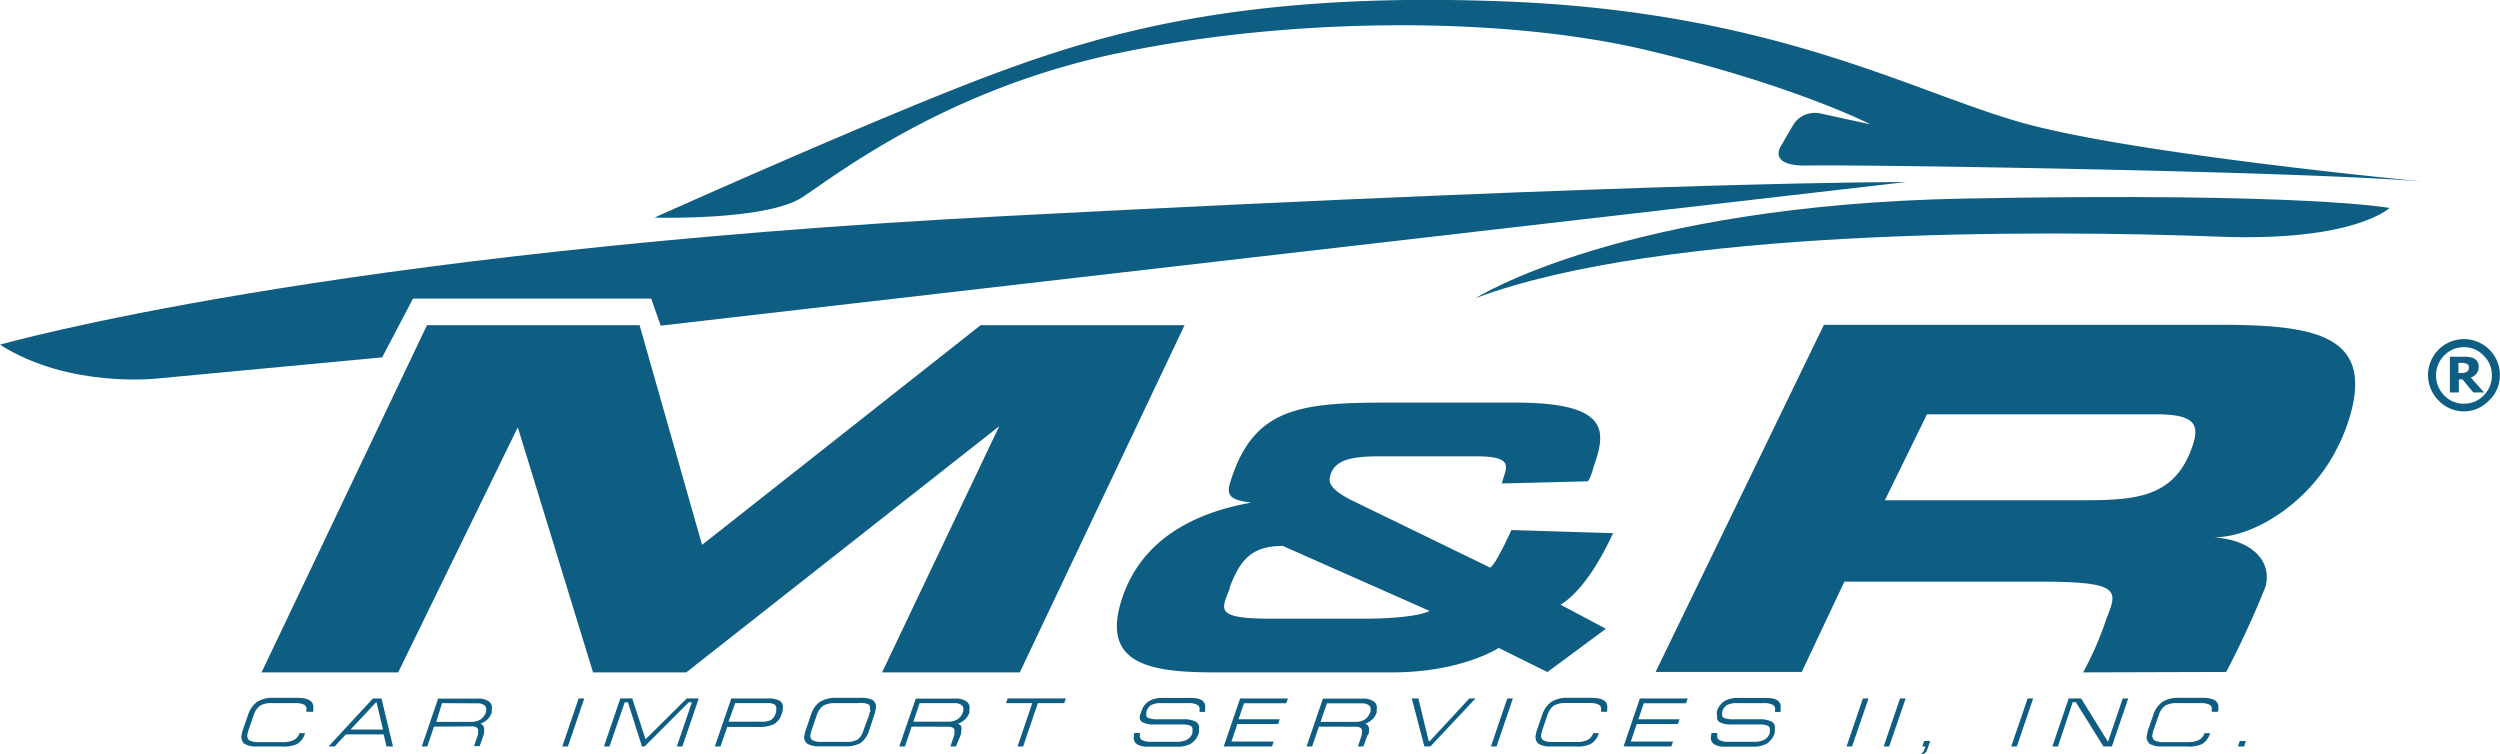 <?xml version="1.0" encoding="UTF-8"?>
<svg xmlns="http://www.w3.org/2000/svg" viewBox="0 0 230.93 69.63">
  <defs>
    <style>.a{fill:#0e5e83;}</style>
  </defs>
  <title>logo</title>
  <path class="a" d="M97.9,74.16H85.18L96,51.42,67.09,74.16H58.48L51.53,51.52,40.48,74.16H27.86L43.14,42.09H62.78l5.77,20.29L94.28,42.09h18.84Z" transform="translate(-3.7 -12.05)"></path>
  <path class="a" d="M132.3,74.16H116c-5.82,0-10.59-.63-8.72-6.62,1.61-5.16,6-8,12-9.06-1.64-.22-2.3-.49-2-1.68,2.07-7,6.27-7.56,14.47-7.56h11.94c8.88,0,8.33,2.77,7.21,5.94a6.29,6.29,0,0,1-.4,1.15l-.14.18-7.93.2c.3-1.37,1.4-2.51-2.39-2.51h-8.74c-2.66,0-4.39.25-4.75,1.91-.11.47,0,1.11,1.86,2.08l12.84,6.24s.17.71,2.06-3.42l9.39.29c-2.54,5.54-4.86,6.6-4.86,6.6l4.2,2.23-5.4,4-4.5-2.23S138.71,74.16,132.3,74.16Zm-15-7.77c-.77,2-1.46,2.81,3.89,2.81h8.38c5.09,0,6.18-.72,6.18-.72l-13.55-6C119.3,62.48,118.24,63.77,117.26,66.39Z" transform="translate(-3.7 -12.05)"></path>
  <path class="a" d="M196.12,74.16a30.23,30.23,0,0,0,2.17-5c1.06-2.61,1.25-3.38-6.13-3.38H174.07l-3.94,8.34h-13.5l15.55-32.07h36.33c8.6,0,14.15.79,12.43,7.81a16.71,16.71,0,0,1-1.29,3.46c-2.39,4.9-7.49,8.34-11.45,8.37,3.28.2,5.4,2,4.78,4.53a85.68,85.68,0,0,1-3.64,7.9Zm-18.31-15.9h18c5,0,8.7-.14,10.37-4.88.7-2,.45-3.06-3.29-3.06H181.7Z" transform="translate(-3.7 -12.05)"></path>
  <path class="a" d="M29.64,81H27.45a2.08,2.08,0,0,1-1.17-.24.8.8,0,0,1-.26-.82,2.8,2.8,0,0,1,.13-.52l.45-1.29a2.4,2.4,0,0,1,.84-1.24A2.69,2.69,0,0,1,29,76.51h2.19c1,0,1.54.33,1.45,1l0,.17c0,.06,0,.1-.05.12H32a.77.77,0,0,0,0-.19.41.41,0,0,0-.18-.45A1.68,1.68,0,0,0,31,77H28.84a2.11,2.11,0,0,0-1.13.24,1.88,1.88,0,0,0-.6.93l-.44,1.29a1.82,1.82,0,0,0-.11.43.51.51,0,0,0,.18.55,1.78,1.78,0,0,0,.87.16h2.18a2.26,2.26,0,0,0,1.06-.2,1.09,1.09,0,0,0,.51-.62h.52a1.68,1.68,0,0,1-.75,1A2.93,2.93,0,0,1,29.64,81Z" transform="translate(-3.7 -12.05)"></path>
  <path class="a" d="M34.62,81h-.57l4.1-4.43h.79L40,81h-.6l-.26-1.11H35.64Zm1.46-1.56h3l-.61-2.55Z" transform="translate(-3.7 -12.05)"></path>
  <path class="a" d="M43.79,79.17,43.17,81h-.51l1.51-4.42h3.59a1.75,1.75,0,0,1,1.12.28.7.7,0,0,1,.25.7l0,.17,0,.12a1.62,1.62,0,0,1-.46.71,2.23,2.23,0,0,1-.61.35.43.43,0,0,1,.3.22.79.79,0,0,1,.05.48.51.51,0,0,1,0,.17,1.8,1.8,0,0,1-.05.19l-.35,1h-.52l.37-1.09a.56.56,0,0,1,0-.12s0-.08,0-.12a.38.38,0,0,0-.12-.38.86.86,0,0,0-.49-.11ZM44.53,77,44,78.73h3.22a1.55,1.55,0,0,0,.85-.21,1.36,1.36,0,0,0,.54-.76l0-.14a.45.45,0,0,0-.18-.43,1,1,0,0,0-.63-.17Z" transform="translate(-3.7 -12.05)"></path>
  <path class="a" d="M56.16,81h-.52l1.51-4.43h.52Z" transform="translate(-3.7 -12.05)"></path>
  <path class="a" d="M66.73,81h-.51l1.39-4.08h-.29L63.24,81H63l-1.3-4.08h-.29L60,81h-.51L61,76.56H62.1l1.23,3.78,3.81-3.78h1.11Z" transform="translate(-3.7 -12.05)"></path>
  <path class="a" d="M69.73,81l1.52-4.43h3.36a2.11,2.11,0,0,1,1.13.22.69.69,0,0,1,.26.73l0,.16s0,.14-.08.26a1.6,1.6,0,0,1-.72,1,3.16,3.16,0,0,1-1.44.26H70.88L70.25,81ZM71,78.71h3a1.89,1.89,0,0,0,.89-.14,1.05,1.05,0,0,0,.46-.64,1.42,1.42,0,0,0,.05-.16l0-.17a.46.46,0,0,0-.14-.46,1.14,1.14,0,0,0-.65-.14H71.61Z" transform="translate(-3.7 -12.05)"></path>
  <path class="a" d="M84,79.47a2.27,2.27,0,0,1-.83,1.23,2.93,2.93,0,0,1-1.49.29H79.49a2.31,2.31,0,0,1-1.2-.23A.74.74,0,0,1,78,80a2.55,2.55,0,0,1,.13-.51l.47-1.38a2.4,2.4,0,0,1,.8-1.21A2.87,2.87,0,0,1,81,76.51H83.2a2.14,2.14,0,0,1,1.12.21.76.76,0,0,1,.27.83,3.16,3.16,0,0,1-.13.54Zm0-1.41c0-.09,0-.17.07-.24s0-.13,0-.2c0-.26,0-.43-.17-.52A1.83,1.83,0,0,0,83,77H80.85a2.13,2.13,0,0,0-1.09.23,1.71,1.71,0,0,0-.61.87l-.48,1.41a2.4,2.4,0,0,0-.1.38.49.49,0,0,0,.19.54,1.77,1.77,0,0,0,.87.15h2.18a2.08,2.08,0,0,0,1.1-.21,1.59,1.59,0,0,0,.55-.86Z" transform="translate(-3.7 -12.05)"></path>
  <path class="a" d="M87.91,79.17,87.29,81h-.52l1.52-4.42h3.59a1.75,1.75,0,0,1,1.12.28.7.7,0,0,1,.25.7l0,.17a.51.51,0,0,0,0,.12,1.62,1.62,0,0,1-.46.71,2.23,2.23,0,0,1-.61.35.45.45,0,0,1,.3.22.79.79,0,0,1,0,.48l0,.17a1.8,1.8,0,0,1-.05.19L92,81h-.51l.37-1.09a.56.56,0,0,1,0-.12.43.43,0,0,0,0-.12.36.36,0,0,0-.11-.38.86.86,0,0,0-.49-.11ZM88.65,77l-.58,1.71h3.22a1.55,1.55,0,0,0,.85-.21,1.36,1.36,0,0,0,.54-.76.5.5,0,0,0,0-.14.42.42,0,0,0-.17-.43,1,1,0,0,0-.63-.17Z" transform="translate(-3.7 -12.05)"></path>
  <path class="a" d="M96.78,76.56h5.38L102,77H99.57l-1.36,4h-.52l1.36-4H96.63Z" transform="translate(-3.7 -12.05)"></path>
  <path class="a" d="M109.12,77.81a1.75,1.75,0,0,1,.71-1,2.56,2.56,0,0,1,1.34-.29h2.51c1,0,1.43.32,1.34,1l0,.18,0,.11h-.52a.56.56,0,0,0,0-.18.43.43,0,0,0-.18-.46,1.69,1.69,0,0,0-.88-.17H111a1.87,1.87,0,0,0-1,.2,1.09,1.09,0,0,0-.41.61.49.49,0,0,0,0,.11.3.3,0,0,0,0,.1.3.3,0,0,0,.2.36,2.57,2.57,0,0,0,.91.11h2.23a2.61,2.61,0,0,1,1.22.21.61.61,0,0,1,.3.67s0,.11,0,.16,0,.09,0,.12l0,.09a1.84,1.84,0,0,1-.73,1,2.53,2.53,0,0,1-1.33.28H109.7a1.69,1.69,0,0,1-1-.24.71.71,0,0,1-.26-.73s0-.09,0-.12a.88.88,0,0,1,.06-.17H109l0,.1a.32.32,0,0,0,0,.08.44.44,0,0,0,.17.46,1.68,1.68,0,0,0,.87.17h2.36a2,2,0,0,0,.94-.19,1.09,1.09,0,0,0,.51-.62l0-.12,0-.12a.39.39,0,0,0-.18-.43,1.92,1.92,0,0,0-.82-.12h-2.5a2.19,2.19,0,0,1-1.11-.2.52.52,0,0,1-.25-.58A1.29,1.29,0,0,1,109.12,77.81Z" transform="translate(-3.7 -12.05)"></path>
  <path class="a" d="M116.74,81l1.51-4.43h4.42l-.16.44h-3.9l-.5,1.48h3.8l-.15.44H118l-.55,1.62h3.9l-.15.45Z" transform="translate(-3.7 -12.05)"></path>
  <path class="a" d="M125.53,79.17,124.91,81h-.52l1.51-4.42h3.6a1.75,1.75,0,0,1,1.12.28.7.7,0,0,1,.25.7l0,.17s0,.09,0,.12a1.56,1.56,0,0,1-.47.71,2,2,0,0,1-.6.35.45.45,0,0,1,.3.22.79.79,0,0,1,.05.48l0,.17A1.8,1.8,0,0,1,130,80l-.36,1h-.51l.37-1.09,0-.12a.24.24,0,0,0,0-.12.36.36,0,0,0-.11-.38.86.86,0,0,0-.49-.11Zm.74-2.15-.59,1.71h3.23a1.55,1.55,0,0,0,.85-.21,1.41,1.41,0,0,0,.54-.76.5.5,0,0,0,0-.14.42.42,0,0,0-.17-.43,1,1,0,0,0-.63-.17Z" transform="translate(-3.7 -12.05)"></path>
  <path class="a" d="M140,76.56,135.83,81h-.56l-1.16-4.43h.61l.95,3.93h.11l3.64-3.93Z" transform="translate(-3.7 -12.05)"></path>
  <path class="a" d="M141.94,81h-.52l1.51-4.43h.52Z" transform="translate(-3.7 -12.05)"></path>
  <path class="a" d="M149.16,81H147a2.12,2.12,0,0,1-1.18-.24.82.82,0,0,1-.26-.82,3.92,3.92,0,0,1,.13-.52l.45-1.29a2.41,2.41,0,0,1,.85-1.24,2.66,2.66,0,0,1,1.53-.38h2.19c1.06,0,1.54.33,1.45,1l0,.17c0,.06,0,.1-.05.12h-.52a.77.77,0,0,0,0-.19.41.41,0,0,0-.18-.45,1.68,1.68,0,0,0-.87-.17h-2.19a2.13,2.13,0,0,0-1.13.24,1.88,1.88,0,0,0-.6.93l-.44,1.29a2.47,2.47,0,0,0-.11.43.51.51,0,0,0,.19.55,1.71,1.71,0,0,0,.86.16h2.18a2.26,2.26,0,0,0,1.06-.2,1.09,1.09,0,0,0,.51-.62h.52a1.68,1.68,0,0,1-.75,1A2.9,2.9,0,0,1,149.16,81Z" transform="translate(-3.7 -12.05)"></path>
  <path class="a" d="M153.67,81l1.51-4.43h4.42l-.16.44h-3.9l-.5,1.48h3.8l-.15.44h-3.8l-.55,1.62h3.9l-.16.45Z" transform="translate(-3.7 -12.05)"></path>
  <path class="a" d="M162.28,77.81a1.75,1.75,0,0,1,.71-1,2.56,2.56,0,0,1,1.34-.29h2.51c1,0,1.43.32,1.34,1l0,.18,0,.11h-.52a.56.56,0,0,0,0-.18.43.43,0,0,0-.18-.46,1.69,1.69,0,0,0-.88-.17h-2.41a1.87,1.87,0,0,0-1,.2,1.14,1.14,0,0,0-.41.61.49.49,0,0,0,0,.11s0,.06,0,.1a.31.31,0,0,0,.2.36,2.57,2.57,0,0,0,.91.11h2.23a2.58,2.58,0,0,1,1.22.21.6.6,0,0,1,.3.67.88.88,0,0,1,0,.16c0,.06,0,.09,0,.12l0,.09a1.84,1.84,0,0,1-.73,1,2.53,2.53,0,0,1-1.33.28h-2.57a1.74,1.74,0,0,1-1-.24.71.71,0,0,1-.26-.73.57.57,0,0,0,0-.12l.06-.17h.52a.3.3,0,0,0,0,.1.54.54,0,0,1,0,.08.44.44,0,0,0,.17.46,1.68,1.68,0,0,0,.87.17h2.36a1.94,1.94,0,0,0,.94-.19,1.09,1.09,0,0,0,.51-.62l0-.12a.27.27,0,0,0,0-.12.39.39,0,0,0-.18-.43,1.9,1.9,0,0,0-.81-.12h-2.51a2.19,2.19,0,0,1-1.11-.2.52.52,0,0,1-.25-.58A1.29,1.29,0,0,1,162.28,77.81Z" transform="translate(-3.7 -12.05)"></path>
  <path class="a" d="M174.78,81h-.51l1.51-4.43h.52Z" transform="translate(-3.7 -12.05)"></path>
  <path class="a" d="M178.21,81h-.51l1.51-4.43h.52Z" transform="translate(-3.7 -12.05)"></path>
  <path class="a" d="M181.27,81l.17-.5H182l-.29.83a.55.55,0,0,1-.12.21.85.85,0,0,1-.19.14h-.28a.86.86,0,0,0,.2-.15.67.67,0,0,0,.12-.2l.12-.33Z" transform="translate(-3.7 -12.05)"></path>
  <path class="a" d="M190,81h-.52L191,76.56h.51Z" transform="translate(-3.7 -12.05)"></path>
  <path class="a" d="M193.28,81l1.51-4.43h1.15l2.48,4,1.36-4h.51L198.78,81H198l-2.55-4.09h-.29L193.8,81Z" transform="translate(-3.7 -12.05)"></path>
  <path class="a" d="M205.63,81h-2.18a2.14,2.14,0,0,1-1.18-.24.8.8,0,0,1-.25-.82,3.7,3.7,0,0,1,.12-.52l.45-1.29a2.41,2.41,0,0,1,.85-1.24,2.67,2.67,0,0,1,1.54-.38h2.18c1.06,0,1.54.33,1.45,1l0,.17a.87.87,0,0,1-.05.12H208a.72.72,0,0,0,0-.19.41.41,0,0,0-.18-.45A1.65,1.65,0,0,0,207,77h-2.18a2.09,2.09,0,0,0-1.13.24,1.75,1.75,0,0,0-.6.93l-.45,1.29a2.47,2.47,0,0,0-.11.43.52.52,0,0,0,.19.55,1.73,1.73,0,0,0,.86.16h2.19a2.32,2.32,0,0,0,1.06-.2,1.08,1.08,0,0,0,.5-.62h.52a1.71,1.71,0,0,1-.74,1A2.94,2.94,0,0,1,205.63,81Z" transform="translate(-3.7 -12.05)"></path>
  <path class="a" d="M210.42,81l.17-.5h.56L211,81Z" transform="translate(-3.7 -12.05)"></path>
  <path class="a" d="M3.7,43.89S33.63,35.28,96.63,32s83.1-3.13,83.1-3.13l-115,13.26-.88-2.5h-22L39,45.06,18.37,47S10.15,48,3.7,43.89Z" transform="translate(-3.7 -12.05)"></path>
  <path class="a" d="M140,39.59s13.54-8.61,45.23-9.2,39.19.87,39.19.87-3.2,3.14-15.83,2.65C192.17,33.27,157.2,33.13,140,39.59Z" transform="translate(-3.7 -12.05)"></path>
  <path class="a" d="M227.52,28.82s-26.9-2.54-37.17-5.47S167.46,13.17,142.9,12.19s-37.56,3-47.83,6.85S64.15,32.15,64.15,32.15s10.37.31,13.7-1.9,13.28-9.94,29-13.26,35.43-3.52,49-.3,20.64,6.85,20.64,6.85l-4.59-1a2.37,2.37,0,0,0-2.45.88c-.78,1.28-1.08,1.86-1.08,1.86s-1.76,2.16,2.35,2.06S215.68,27.84,227.52,28.82Z" transform="translate(-3.7 -12.05)"></path>
  <path class="a" d="M231.3,50.05a3.23,3.23,0,0,1-2.34-1,3.32,3.32,0,1,1,5.66-2.35,3.16,3.16,0,0,1-1,2.34A3.2,3.2,0,0,1,231.3,50.05Zm0-5.93a2.5,2.5,0,0,0-1.83.77,2.63,2.63,0,0,0,0,3.68,2.47,2.47,0,0,0,1.83.77,2.5,2.5,0,0,0,1.83-.77,2.56,2.56,0,0,0,.75-1.84,2.49,2.49,0,0,0-.76-1.83A2.44,2.44,0,0,0,231.31,44.12Zm1.86,4.18h-1l-1-1.21h-.33V48.3H230V45h1.25a3,3,0,0,1,.78.08.89.89,0,0,1,.45.28.84.84,0,0,1,.18.56,1,1,0,0,1-.73,1Zm-2.37-2.73v.93H231a1,1,0,0,0,.61-.13.5.5,0,0,0,.15-.39c0-.27-.23-.41-.69-.41Z" transform="translate(-3.7 -12.05)"></path>
</svg>

